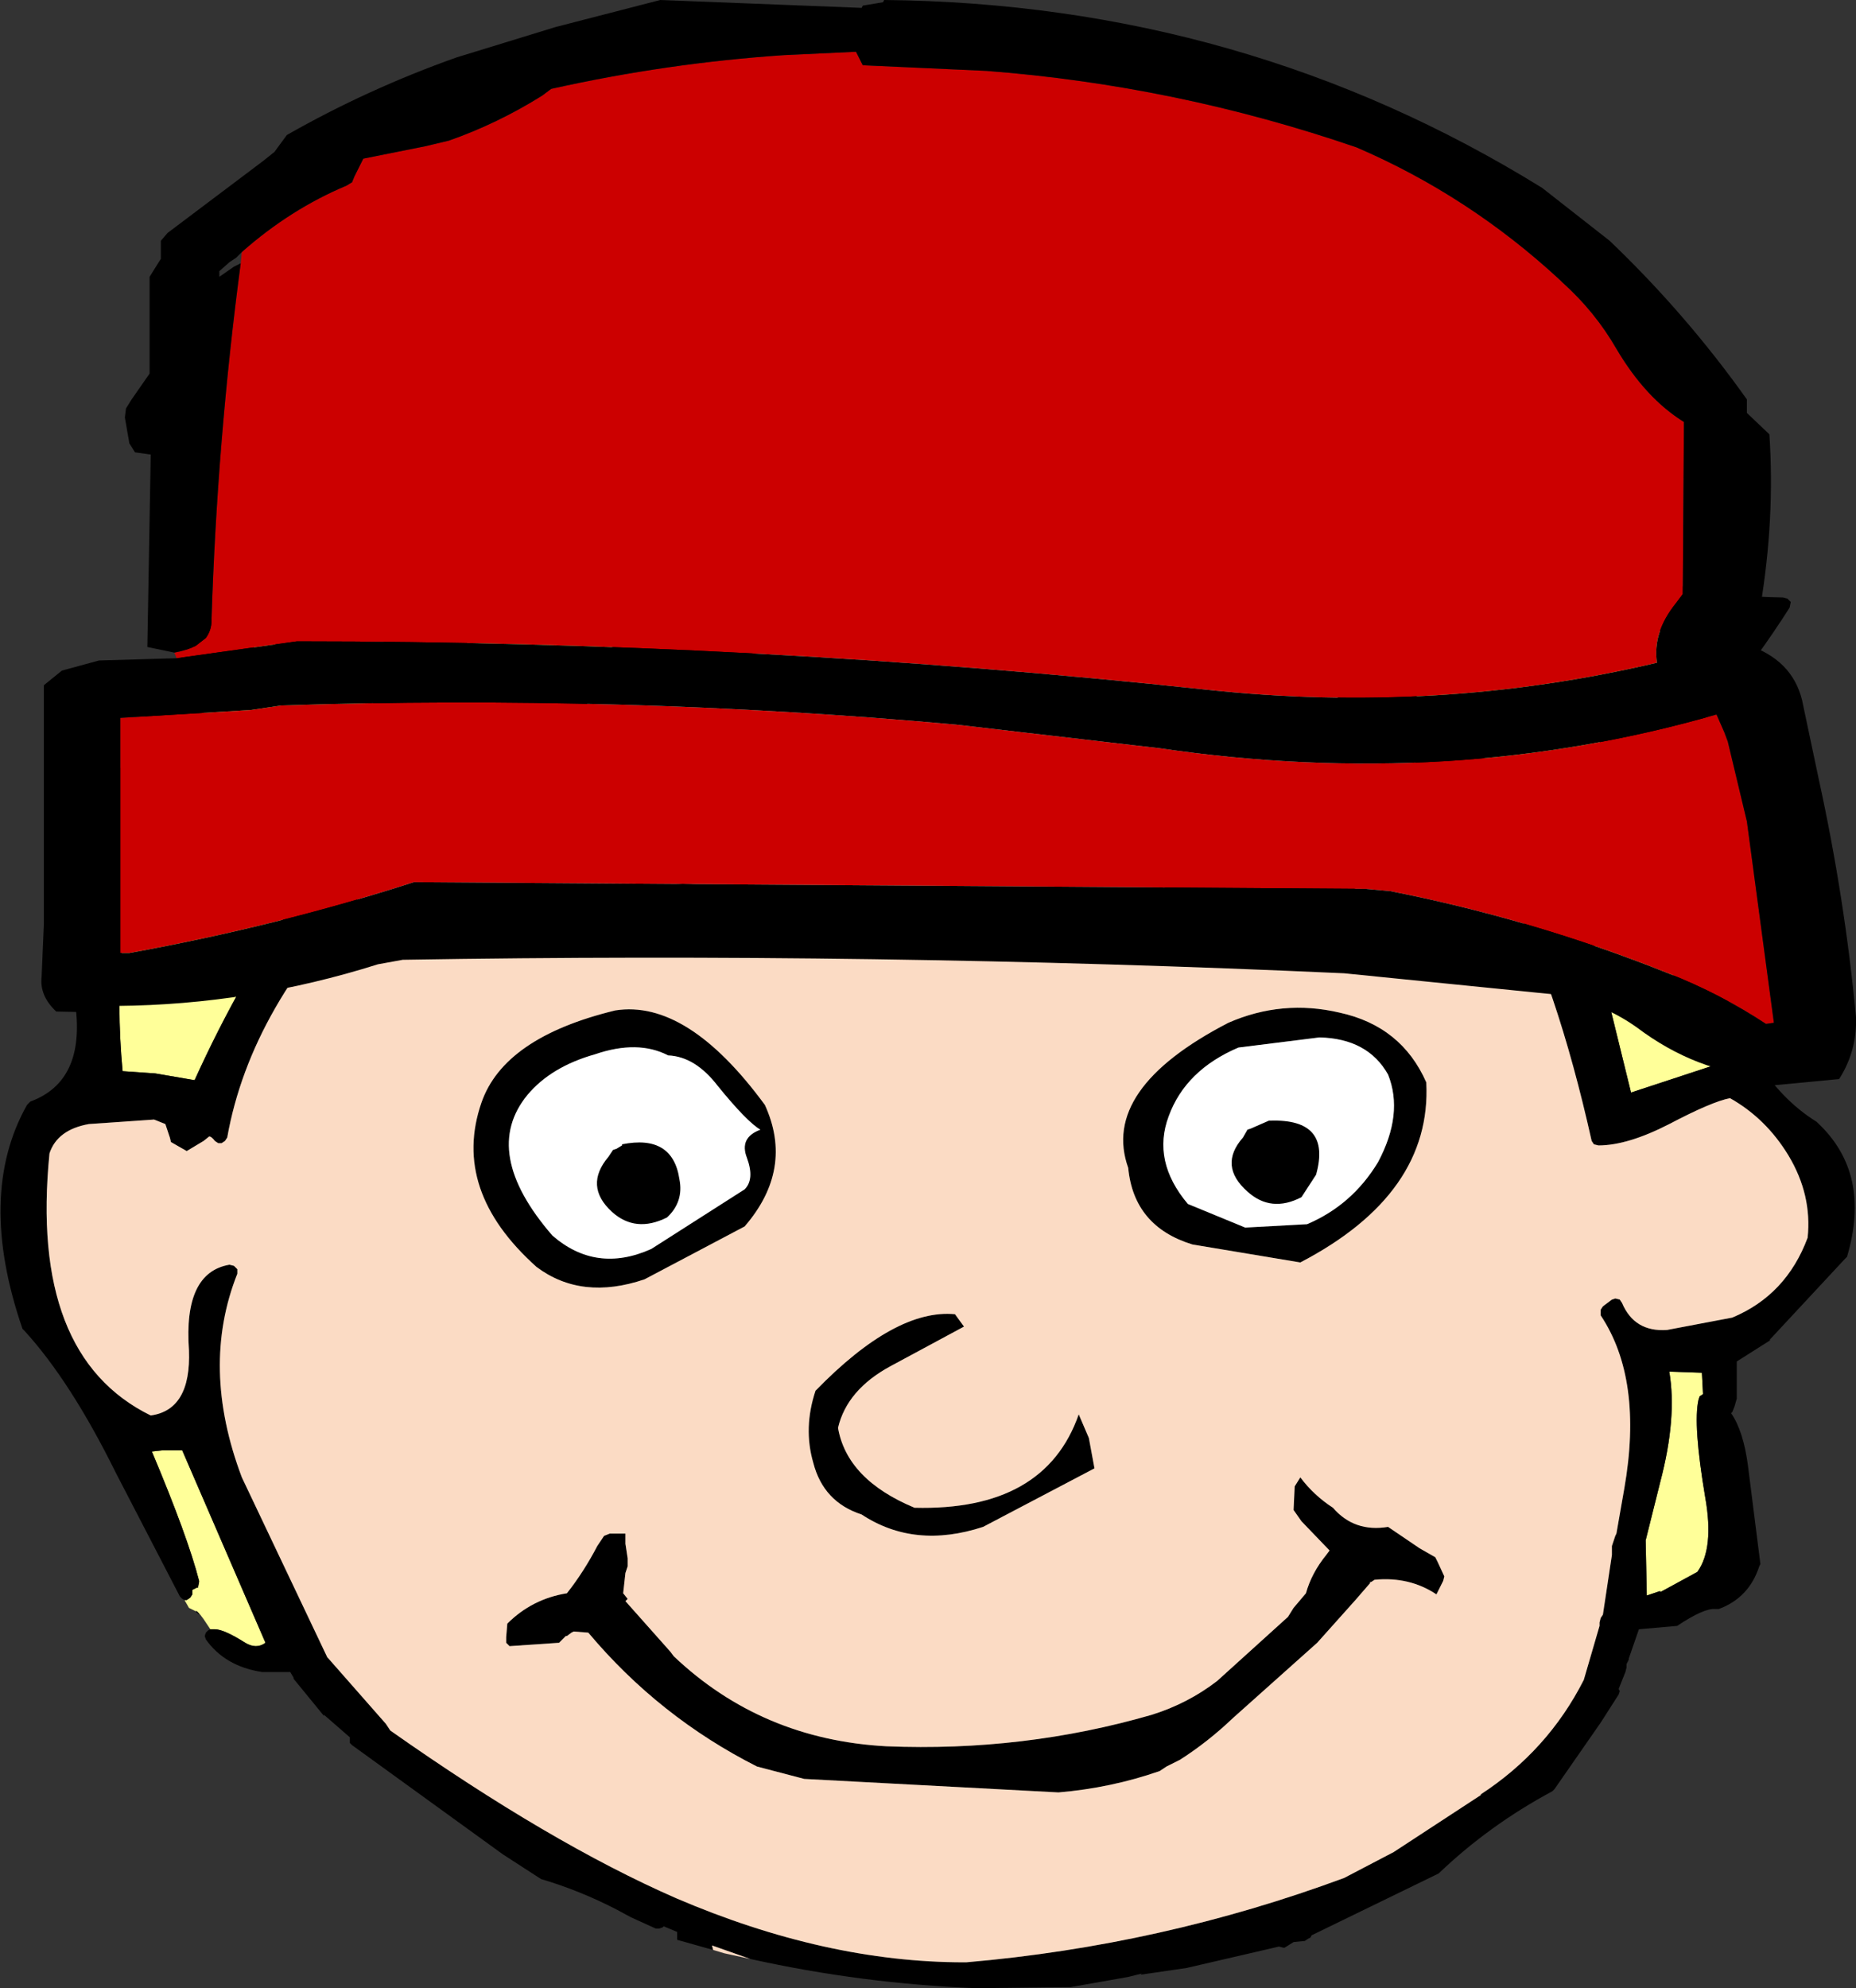 <?xml version="1.0" encoding="UTF-8" standalone="no"?>
<svg xmlns:xlink="http://www.w3.org/1999/xlink" height="88.35px" width="82.5px" xmlns="http://www.w3.org/2000/svg">
  <rect width="100%" height="100%" fill="#333333" stroke="none"/>
  <g transform="matrix(1.0, 0.0, 0.0, 1.0, 41.9, 119.9)">
    <path d="M-32.55 -47.5 L-32.85 -47.95 -33.0 -48.15 -33.05 -48.2 -33.15 -48.3 -33.2 -48.3 -33.5 -48.45 -33.7 -48.8 -33.6 -48.8 -33.45 -48.9 -33.35 -49.05 -33.35 -49.25 -33.15 -49.35 -33.1 -49.35 -33.05 -49.6 -33.05 -49.65 Q-33.55 -51.6 -35.15 -55.4 L-34.7 -55.45 -33.8 -55.45 -30.1 -46.9 Q-30.5 -46.6 -31.0 -46.9 -31.95 -47.5 -32.35 -47.5 L-32.4 -47.5 -32.55 -47.5 M29.2 -77.05 Q28.25 -80.55 26.7 -82.5 27.7 -83.65 29.2 -84.3 31.05 -83.05 31.75 -79.75 L33.1 -73.95 33.15 -73.8 34.25 -72.55 30.6 -71.35 29.2 -77.05 M3.9 -104.95 Q7.5 -104.15 11.65 -101.8 L18.85 -97.35 Q27.65 -91.85 34.2 -91.65 32.45 -89.2 30.1 -87.5 27.3 -85.5 24.75 -85.4 20.9 -90.2 14.3 -92.5 9.65 -94.05 1.5 -94.8 L1.45 -94.8 Q-5.75 -94.15 -18.7 -89.85 -21.4 -91.0 -24.75 -94.85 -20.7 -101.5 -12.5 -104.0 -5.05 -106.4 3.9 -104.95 M33.65 -57.85 L33.6 -57.7 Q33.35 -56.6 33.9 -53.35 34.3 -51.1 33.55 -50.05 L31.9 -49.15 31.9 -49.2 31.3 -49.0 31.25 -51.45 31.9 -54.05 Q32.65 -56.9 32.3 -58.95 L33.75 -58.9 33.8 -57.95 33.65 -57.85 M-30.1 -91.7 Q-28.95 -90.45 -26.25 -89.15 -23.85 -88.0 -22.8 -86.6 -29.1 -81.05 -33.25 -71.9 L-35.0 -72.2 -36.45 -72.3 Q-37.55 -84.05 -30.1 -91.7" fill="#ffff99" fill-rule="evenodd" stroke="none"/>
    <path d="M-33.7 -48.8 L-33.8 -48.85 -33.9 -48.95 -36.75 -54.45 Q-38.75 -58.5 -40.8 -60.75 L-40.9 -60.85 Q-42.95 -66.8 -40.7 -70.8 L-40.55 -70.95 Q-38.1 -71.85 -38.55 -75.25 -39.2 -79.75 -38.25 -81.05 -35.5 -90.2 -30.6 -94.3 L-30.4 -94.4 Q-29.55 -94.5 -27.65 -92.7 -26.15 -91.25 -24.95 -91.15 -24.5 -91.9 -25.35 -92.7 L-25.35 -92.75 -27.3 -94.65 -27.35 -94.8 -27.35 -94.9 Q-25.3 -99.35 -20.15 -102.5 -17.5 -104.15 -10.7 -106.95 L-10.5 -106.95 Q-7.55 -105.65 -3.8 -107.3 L-3.7 -107.35 Q1.65 -108.0 7.4 -105.95 11.1 -104.65 17.15 -101.0 23.9 -97.1 26.8 -95.85 32.3 -93.4 37.35 -93.35 L37.55 -93.3 37.7 -93.15 37.65 -92.9 Q34.65 -88.2 31.65 -85.85 32.55 -84.3 33.25 -81.8 L34.35 -77.3 Q35.7 -72.0 38.85 -70.05 L38.9 -70.0 Q41.3 -67.75 40.2 -64.05 L40.1 -63.95 36.75 -60.35 36.8 -60.35 35.3 -59.4 35.3 -57.8 35.3 -57.75 35.2 -57.4 35.1 -57.15 35.05 -57.1 Q35.6 -56.3 35.8 -54.75 L36.35 -50.4 36.3 -50.3 Q35.85 -48.9 34.5 -48.4 L34.35 -48.4 Q33.85 -48.45 32.65 -47.65 L30.95 -47.5 30.5 -46.2 30.5 -46.15 30.4 -45.95 30.4 -45.9 30.4 -45.8 30.35 -45.6 30.05 -44.85 30.1 -44.75 30.05 -44.6 29.25 -43.35 27.2 -40.4 27.1 -40.3 Q24.3 -38.8 22.05 -36.65 L21.95 -36.6 16.4 -33.9 16.35 -33.8 16.25 -33.75 16.1 -33.65 15.6 -33.6 15.2 -33.35 15.15 -33.35 14.95 -33.4 10.85 -32.45 8.8 -32.15 8.85 -32.2 8.25 -32.05 5.7 -31.6 1.5 -31.55 Q-3.6 -31.75 -8.55 -32.85 L-10.25 -33.45 -10.2 -33.25 -11.8 -33.7 -11.8 -34.05 -12.4 -34.3 -12.45 -34.25 -12.6 -34.2 -12.75 -34.2 -13.85 -34.7 -14.5 -35.05 Q-16.15 -35.9 -17.85 -36.4 L-19.55 -37.5 -26.25 -42.35 -26.35 -42.45 -26.35 -42.55 -26.35 -42.7 -27.5 -43.7 -27.5 -43.65 -28.85 -45.3 -28.85 -45.35 -29.0 -45.6 -30.25 -45.6 Q-31.9 -45.85 -32.75 -47.05 L-32.8 -47.2 -32.75 -47.35 -32.65 -47.45 -32.55 -47.5 -32.4 -47.5 -32.35 -47.5 Q-31.95 -47.5 -31.0 -46.9 -30.5 -46.6 -30.1 -46.9 L-33.8 -55.45 -34.7 -55.45 -35.15 -55.4 Q-33.55 -51.6 -33.05 -49.65 L-33.05 -49.6 -33.1 -49.35 -33.15 -49.35 -33.35 -49.25 -33.35 -49.05 -33.45 -48.9 -33.6 -48.8 -33.7 -48.8 M-33.05 -48.2 L-33.05 -48.15 -33.2 -48.3 -33.15 -48.3 -33.05 -48.2 M3.9 -104.95 Q-5.05 -106.4 -12.5 -104.0 -20.7 -101.5 -24.75 -94.85 -21.4 -91.0 -18.7 -89.85 -5.75 -94.15 1.45 -94.8 L1.5 -94.8 Q9.65 -94.05 14.3 -92.5 20.9 -90.2 24.75 -85.4 27.3 -85.5 30.1 -87.5 32.45 -89.2 34.2 -91.65 27.65 -91.85 18.85 -97.35 L11.65 -101.8 Q7.5 -104.15 3.9 -104.95 M29.2 -77.05 L30.6 -71.35 34.25 -72.55 33.15 -73.8 33.1 -73.95 31.75 -79.75 Q31.05 -83.05 29.2 -84.3 27.7 -83.65 26.7 -82.5 28.25 -80.55 29.2 -77.05 M14.0 -81.4 Q17.65 -81.65 20.25 -78.85 14.55 -80.65 9.05 -79.65 9.45 -80.55 11.15 -80.85 L14.0 -81.4 M17.65 -74.9 Q20.4 -74.3 21.5 -71.8 21.75 -66.85 15.9 -63.8 L11.1 -64.6 Q8.5 -65.4 8.25 -68.0 7.0 -71.5 12.7 -74.45 15.1 -75.5 17.65 -74.9 M1.25 -93.2 L-14.95 -89.3 Q-23.4 -82.65 -25.35 -80.6 -30.75 -75.25 -31.8 -69.35 L-31.9 -69.2 -32.05 -69.1 -32.2 -69.1 -32.35 -69.2 Q-32.5 -69.4 -32.6 -69.4 L-32.85 -69.2 -33.6 -68.75 -34.3 -69.15 -34.35 -69.35 -34.55 -69.95 -35.05 -70.15 -37.95 -69.95 Q-39.35 -69.7 -39.7 -68.65 -40.6 -59.65 -35.2 -57.0 -33.4 -57.25 -33.5 -59.9 -33.75 -63.35 -31.7 -63.7 L-31.5 -63.65 -31.35 -63.5 -31.35 -63.3 Q-33.0 -59.15 -31.15 -54.25 L-27.35 -46.25 -27.3 -46.2 -24.75 -43.3 -24.55 -43.0 Q-17.45 -38.0 -11.85 -35.55 -5.2 -32.7 0.95 -32.7 L1.05 -32.7 Q9.75 -33.45 17.85 -36.45 L20.05 -37.6 23.95 -40.15 23.9 -40.15 Q26.9 -42.1 28.5 -45.25 L29.2 -47.65 29.2 -47.8 29.25 -48.0 29.35 -48.15 29.75 -50.8 29.75 -51.2 29.9 -51.65 29.95 -51.75 30.3 -53.75 Q31.15 -58.6 29.25 -61.45 L29.25 -61.7 29.35 -61.85 29.75 -62.15 29.9 -62.2 30.1 -62.15 30.2 -62.0 Q30.75 -60.7 32.2 -60.8 L35.1 -61.35 Q37.5 -62.35 38.45 -64.9 38.65 -66.8 37.6 -68.55 36.6 -70.2 35.0 -71.1 34.2 -70.95 32.3 -69.95 30.45 -69.0 29.15 -69.0 L28.95 -69.05 28.85 -69.2 Q27.3 -76.15 25.05 -80.45 22.1 -86.0 17.1 -89.2 L1.25 -93.2 M19.8 -72.15 Q18.9 -73.75 16.75 -73.8 L13.15 -73.35 Q10.8 -72.35 10.05 -70.3 9.3 -68.3 10.9 -66.4 L13.45 -65.35 16.2 -65.5 Q18.2 -66.35 19.35 -68.25 20.5 -70.4 19.8 -72.15 M0.95 -60.95 L-2.3 -59.2 Q-4.25 -58.15 -4.65 -56.45 -4.25 -54.15 -1.25 -52.9 4.55 -52.75 6.05 -57.05 L6.5 -56.0 6.75 -54.65 1.8 -52.05 Q-1.25 -51.05 -3.6 -52.6 -5.3 -53.15 -5.75 -54.9 -6.2 -56.45 -5.65 -58.1 -2.1 -61.75 0.55 -61.5 L0.95 -60.95 M15.9 -54.25 Q16.5 -53.45 17.35 -52.9 18.3 -51.8 19.8 -52.05 L21.2 -51.1 21.9 -50.7 22.0 -50.5 22.3 -49.85 22.25 -49.65 21.95 -49.05 Q20.75 -49.85 19.2 -49.7 L19.05 -49.6 19.0 -49.6 19.0 -49.55 18.35 -48.8 16.65 -46.9 12.9 -43.55 Q11.8 -42.5 10.55 -41.7 L9.95 -41.4 9.65 -41.2 Q7.5 -40.45 5.15 -40.25 L-6.15 -40.85 -8.25 -41.4 Q-12.6 -43.6 -15.75 -47.35 L-16.4 -47.4 -16.5 -47.35 -16.7 -47.2 -16.75 -47.2 -17.05 -46.9 -19.25 -46.75 -19.4 -46.9 -19.4 -47.15 -19.35 -47.75 Q-18.25 -48.85 -16.7 -49.1 -15.95 -50.05 -15.35 -51.2 L-15.05 -51.65 -14.8 -51.75 -14.1 -51.75 -14.1 -51.3 -14.0 -50.65 -14.0 -50.3 -14.1 -50.0 -14.2 -49.1 -14.0 -48.85 -14.1 -48.75 -12.1 -46.5 -11.95 -46.3 Q-8.05 -42.6 -2.5 -42.3 3.6 -42.05 9.3 -43.7 10.9 -44.2 12.2 -45.2 L15.35 -48.05 15.6 -48.45 16.15 -49.1 Q16.4 -50.0 17.05 -50.8 L17.2 -51.0 15.95 -52.3 15.6 -52.8 15.65 -53.85 15.9 -54.25 M33.65 -57.85 L33.8 -57.95 33.75 -58.9 32.3 -58.95 Q32.65 -56.9 31.9 -54.05 L31.25 -51.45 31.3 -49.0 31.9 -49.2 31.9 -49.15 33.55 -50.05 Q34.3 -51.1 33.9 -53.35 33.35 -56.6 33.6 -57.7 L33.65 -57.85 M-11.7 -81.75 Q-9.1 -81.8 -7.6 -80.8 L-11.55 -80.6 -15.65 -81.0 Q-14.15 -81.7 -11.7 -81.75 M-30.1 -91.7 Q-37.55 -84.05 -36.45 -72.3 L-35.0 -72.2 -33.25 -71.9 Q-29.1 -81.05 -22.8 -86.6 -23.85 -88.0 -26.25 -89.15 -28.95 -90.45 -30.1 -91.7 M-8.8 -65.4 L-13.25 -63.05 Q-16.05 -62.1 -18.05 -63.6 -21.85 -67.0 -20.5 -70.9 -19.5 -73.8 -14.55 -75.0 -11.35 -75.5 -7.9 -70.8 -6.6 -67.95 -8.8 -65.4 M-8.8 -67.05 Q-8.35 -67.5 -8.7 -68.45 -9.05 -69.35 -8.1 -69.7 -8.7 -70.05 -10.0 -71.65 -11.0 -72.95 -12.2 -73.0 -13.55 -73.7 -15.45 -73.05 -17.4 -72.5 -18.45 -71.25 -20.55 -68.7 -17.35 -65.0 -15.4 -63.3 -12.95 -64.4 L-8.8 -67.05" fill="#000000" fill-rule="evenodd" stroke="none"/>
    <path d="M19.8 -72.15 Q20.5 -70.4 19.35 -68.25 18.2 -66.35 16.2 -65.5 L13.45 -65.35 10.9 -66.4 Q9.3 -68.3 10.05 -70.3 10.8 -72.35 13.15 -73.35 L16.75 -73.8 Q18.9 -73.75 19.8 -72.15 M-8.8 -67.05 L-12.95 -64.4 Q-15.4 -63.3 -17.35 -65.0 -20.55 -68.7 -18.45 -71.25 -17.4 -72.5 -15.45 -73.05 -13.55 -73.7 -12.2 -73.0 -11.0 -72.95 -10.0 -71.65 -8.7 -70.05 -8.1 -69.7 -9.05 -69.35 -8.7 -68.45 -8.35 -67.5 -8.8 -67.05" fill="#ffffff" fill-rule="evenodd" stroke="none"/>
    <path d="M-8.55 -32.85 L-9.7 -33.1 -10.2 -33.25 -10.25 -33.45 -8.55 -32.85 M1.25 -93.2 L17.1 -89.2 Q22.1 -86.0 25.05 -80.45 27.3 -76.15 28.85 -69.2 L28.95 -69.05 29.15 -69.0 Q30.45 -69.0 32.3 -69.95 34.2 -70.95 35.0 -71.1 36.6 -70.2 37.6 -68.55 38.65 -66.8 38.45 -64.9 37.5 -62.35 35.1 -61.35 L32.2 -60.8 Q30.75 -60.7 30.2 -62.0 L30.1 -62.15 29.9 -62.2 29.75 -62.15 29.35 -61.85 29.25 -61.7 29.25 -61.45 Q31.15 -58.6 30.3 -53.75 L29.95 -51.75 29.9 -51.65 29.75 -51.2 29.75 -50.8 29.35 -48.15 29.25 -48.0 29.2 -47.8 29.2 -47.65 28.5 -45.25 Q26.9 -42.1 23.9 -40.15 L23.95 -40.15 20.05 -37.6 17.85 -36.45 Q9.75 -33.45 1.05 -32.7 L0.95 -32.7 Q-5.2 -32.7 -11.85 -35.55 -17.45 -38.0 -24.55 -43.0 L-24.75 -43.3 -27.3 -46.2 -27.35 -46.25 -31.15 -54.25 Q-33.0 -59.15 -31.35 -63.3 L-31.35 -63.5 -31.5 -63.65 -31.7 -63.7 Q-33.75 -63.35 -33.5 -59.9 -33.4 -57.25 -35.2 -57.0 -40.6 -59.65 -39.7 -68.65 -39.35 -69.7 -37.95 -69.95 L-35.05 -70.15 -34.55 -69.95 -34.35 -69.35 -34.3 -69.15 -33.6 -68.75 -32.85 -69.2 -32.6 -69.4 Q-32.5 -69.4 -32.35 -69.2 L-32.2 -69.1 -32.05 -69.1 -31.9 -69.2 -31.8 -69.35 Q-30.75 -75.25 -25.35 -80.6 -23.4 -82.65 -14.95 -89.3 L1.25 -93.2 M17.65 -74.9 Q15.1 -75.5 12.7 -74.45 7.0 -71.5 8.25 -68.0 8.5 -65.4 11.1 -64.6 L15.9 -63.8 Q21.75 -66.85 21.5 -71.8 20.4 -74.3 17.65 -74.9 M14.0 -81.4 L11.15 -80.85 Q9.45 -80.55 9.05 -79.65 14.55 -80.65 20.25 -78.85 17.65 -81.65 14.0 -81.4 M15.9 -54.25 L15.65 -53.85 15.6 -52.8 15.95 -52.3 17.2 -51.0 17.05 -50.8 Q16.4 -50.0 16.15 -49.1 L15.6 -48.45 15.35 -48.05 12.2 -45.2 Q10.9 -44.2 9.3 -43.7 3.6 -42.05 -2.5 -42.3 -8.05 -42.6 -11.95 -46.3 L-12.1 -46.5 -14.1 -48.75 -14.0 -48.85 -14.2 -49.1 -14.1 -50.0 -14.0 -50.3 -14.0 -50.65 -14.1 -51.3 -14.1 -51.75 -14.8 -51.75 -15.05 -51.65 -15.35 -51.2 Q-15.95 -50.05 -16.7 -49.1 -18.25 -48.85 -19.35 -47.75 L-19.4 -47.15 -19.4 -46.9 -19.25 -46.75 -17.05 -46.9 -16.75 -47.2 -16.7 -47.2 -16.5 -47.35 -16.4 -47.4 -15.75 -47.35 Q-12.6 -43.6 -8.25 -41.4 L-6.15 -40.85 5.15 -40.25 Q7.5 -40.45 9.65 -41.2 L9.95 -41.4 10.55 -41.7 Q11.8 -42.5 12.9 -43.55 L16.65 -46.9 18.35 -48.8 19.0 -49.55 19.0 -49.6 19.05 -49.6 19.2 -49.7 Q20.75 -49.85 21.95 -49.05 L22.25 -49.65 22.3 -49.85 22.0 -50.5 21.9 -50.7 21.2 -51.1 19.8 -52.05 Q18.3 -51.8 17.35 -52.9 16.5 -53.45 15.9 -54.25 M0.95 -60.95 L0.55 -61.5 Q-2.1 -61.75 -5.65 -58.1 -6.2 -56.45 -5.75 -54.9 -5.3 -53.15 -3.6 -52.6 -1.25 -51.05 1.8 -52.05 L6.75 -54.65 6.5 -56.0 6.05 -57.05 Q4.55 -52.75 -1.25 -52.9 -4.25 -54.15 -4.65 -56.45 -4.25 -58.15 -2.3 -59.2 L0.95 -60.95 M-11.7 -81.75 Q-14.15 -81.7 -15.65 -81.0 L-11.55 -80.6 -7.6 -80.8 Q-9.1 -81.8 -11.7 -81.75 M-8.8 -65.4 Q-6.6 -67.95 -7.9 -70.8 -11.35 -75.5 -14.55 -75.0 -19.5 -73.8 -20.5 -70.9 -21.85 -67.0 -18.05 -63.6 -16.05 -62.1 -13.25 -63.05 L-8.8 -65.4" fill="#fbdbc4" fill-rule="evenodd" stroke="none"/>
    <path d="M14.55 -70.1 Q17.3 -70.2 16.6 -67.7 L15.95 -66.7 Q14.6 -66.0 13.55 -66.95 12.25 -68.1 13.35 -69.35 L13.55 -69.7 13.7 -69.75 14.5 -70.1 14.55 -70.1 M-14.25 -69.05 Q-12.0 -69.5 -11.7 -67.5 -11.5 -66.5 -12.25 -65.8 -13.65 -65.1 -14.7 -66.05 -15.95 -67.2 -14.85 -68.5 L-14.65 -68.8 -14.5 -68.85 -14.25 -69.0 -14.25 -69.05" fill="#000000" fill-rule="evenodd" stroke="none"/>
    <path d="M-31.15 -108.7 Q-29.0 -110.6 -26.5 -111.65 L-26.25 -111.8 -26.15 -112.05 -25.95 -112.45 -25.75 -112.85 -23.0 -113.4 -21.95 -113.65 Q-19.8 -114.4 -17.8 -115.65 L-17.4 -115.95 Q-12.25 -117.1 -7.05 -117.45 L-3.85 -117.6 -3.75 -117.4 -3.55 -117.0 1.95 -116.75 Q10.4 -116.1 18.4 -113.35 23.4 -111.2 27.45 -107.45 L27.55 -107.35 Q29.0 -106.05 29.95 -104.4 31.25 -102.2 32.95 -101.15 L32.95 -100.95 32.9 -93.5 32.6 -93.1 Q31.55 -91.8 31.75 -90.45 22.0 -88.15 11.75 -89.25 -8.35 -91.4 -28.7 -91.4 L-34.05 -90.65 -34.15 -90.9 Q-33.6 -91.0 -33.2 -91.2 L-32.75 -91.55 Q-32.5 -91.9 -32.5 -92.3 -32.25 -100.3 -31.2 -108.2 L-31.15 -108.7 M34.9 -86.95 L35.75 -83.4 36.95 -74.45 36.6 -74.4 Q34.55 -75.75 32.25 -76.65 26.25 -79.05 19.9 -80.3 L18.8 -80.4 -23.5 -80.7 Q-29.55 -78.75 -36.15 -77.55 L-36.55 -77.55 -36.55 -82.5 -36.55 -88.0 -30.75 -88.35 -29.4 -88.55 Q-14.35 -89.05 0.6 -87.7 L9.65 -86.65 Q22.6 -84.75 34.4 -88.15 L34.75 -87.35 34.9 -86.95" fill="#cc0000" fill-rule="evenodd" stroke="none"/>
    <path d="M-34.05 -90.65 L-28.7 -91.4 Q-8.35 -91.4 11.75 -89.25 22.0 -88.15 31.75 -90.45 31.55 -91.8 32.6 -93.1 L32.9 -93.5 32.95 -100.95 32.95 -101.15 Q31.25 -102.2 29.95 -104.4 29.0 -106.05 27.55 -107.35 L27.45 -107.45 Q23.4 -111.2 18.4 -113.35 10.4 -116.1 1.95 -116.75 L-3.55 -117.0 -3.75 -117.4 -3.85 -117.6 -7.05 -117.45 Q-12.25 -117.1 -17.4 -115.95 L-17.8 -115.65 Q-19.8 -114.4 -21.95 -113.65 L-23.0 -113.4 -25.75 -112.85 -25.95 -112.45 -26.15 -112.05 -26.25 -111.8 -26.5 -111.65 Q-29.0 -110.6 -31.15 -108.7 L-31.4 -108.45 -31.7 -108.25 -32.15 -107.85 -32.15 -107.6 -31.5 -108.05 -31.2 -108.2 Q-32.25 -100.3 -32.5 -92.3 -32.5 -91.9 -32.75 -91.55 L-33.2 -91.2 Q-33.6 -91.0 -34.15 -90.9 L-35.35 -91.15 -35.2 -99.7 -35.9 -99.8 -36.15 -100.2 -36.35 -101.35 -36.3 -101.75 -36.05 -102.15 -35.25 -103.3 -35.25 -103.7 -35.25 -106.85 -35.25 -107.2 -35.25 -107.6 -35.0 -108.0 -34.75 -108.4 -34.75 -108.8 -34.75 -109.2 -34.45 -109.55 -30.2 -112.75 -29.7 -113.15 -29.15 -113.9 Q-25.55 -115.95 -21.6 -117.35 L-17.2 -118.7 -12.55 -119.9 -3.6 -119.55 -3.55 -119.65 -3.25 -119.7 -2.65 -119.8 -2.6 -119.9 Q13.4 -119.75 26.65 -111.55 L29.65 -109.2 Q33.05 -105.95 35.75 -102.15 L35.75 -101.75 35.75 -101.55 36.75 -100.6 Q37.0 -96.85 36.35 -92.95 L35.75 -91.25 Q37.75 -90.6 38.2 -88.8 L38.95 -85.25 Q40.1 -80.0 40.6 -74.7 40.65 -73.2 39.85 -71.95 L36.7 -71.65 36.55 -72.05 Q33.5 -72.25 30.85 -74.25 29.3 -75.35 27.3 -75.7 L17.85 -76.65 Q-3.05 -77.6 -24.0 -77.25 L-25.1 -77.05 Q-30.8 -75.25 -36.7 -75.2 L-36.85 -74.9 -39.4 -74.95 Q-40.15 -75.65 -40.05 -76.5 L-39.95 -78.85 -39.95 -81.2 -39.95 -85.9 -39.95 -89.45 -39.15 -90.1 -37.5 -90.55 -34.05 -90.65 M34.9 -86.95 L34.75 -87.35 34.4 -88.15 Q22.6 -84.75 9.65 -86.65 L0.6 -87.7 Q-14.35 -89.05 -29.4 -88.55 L-30.75 -88.35 -36.55 -88.0 -36.55 -82.5 -36.55 -77.55 -36.15 -77.55 Q-29.55 -78.75 -23.5 -80.7 L18.8 -80.4 19.9 -80.3 Q26.25 -79.05 32.25 -76.65 34.55 -75.75 36.6 -74.4 L36.95 -74.45 35.75 -83.4 34.9 -86.95" fill="#000000" fill-rule="evenodd" stroke="none"/>
  </g>
</svg>
